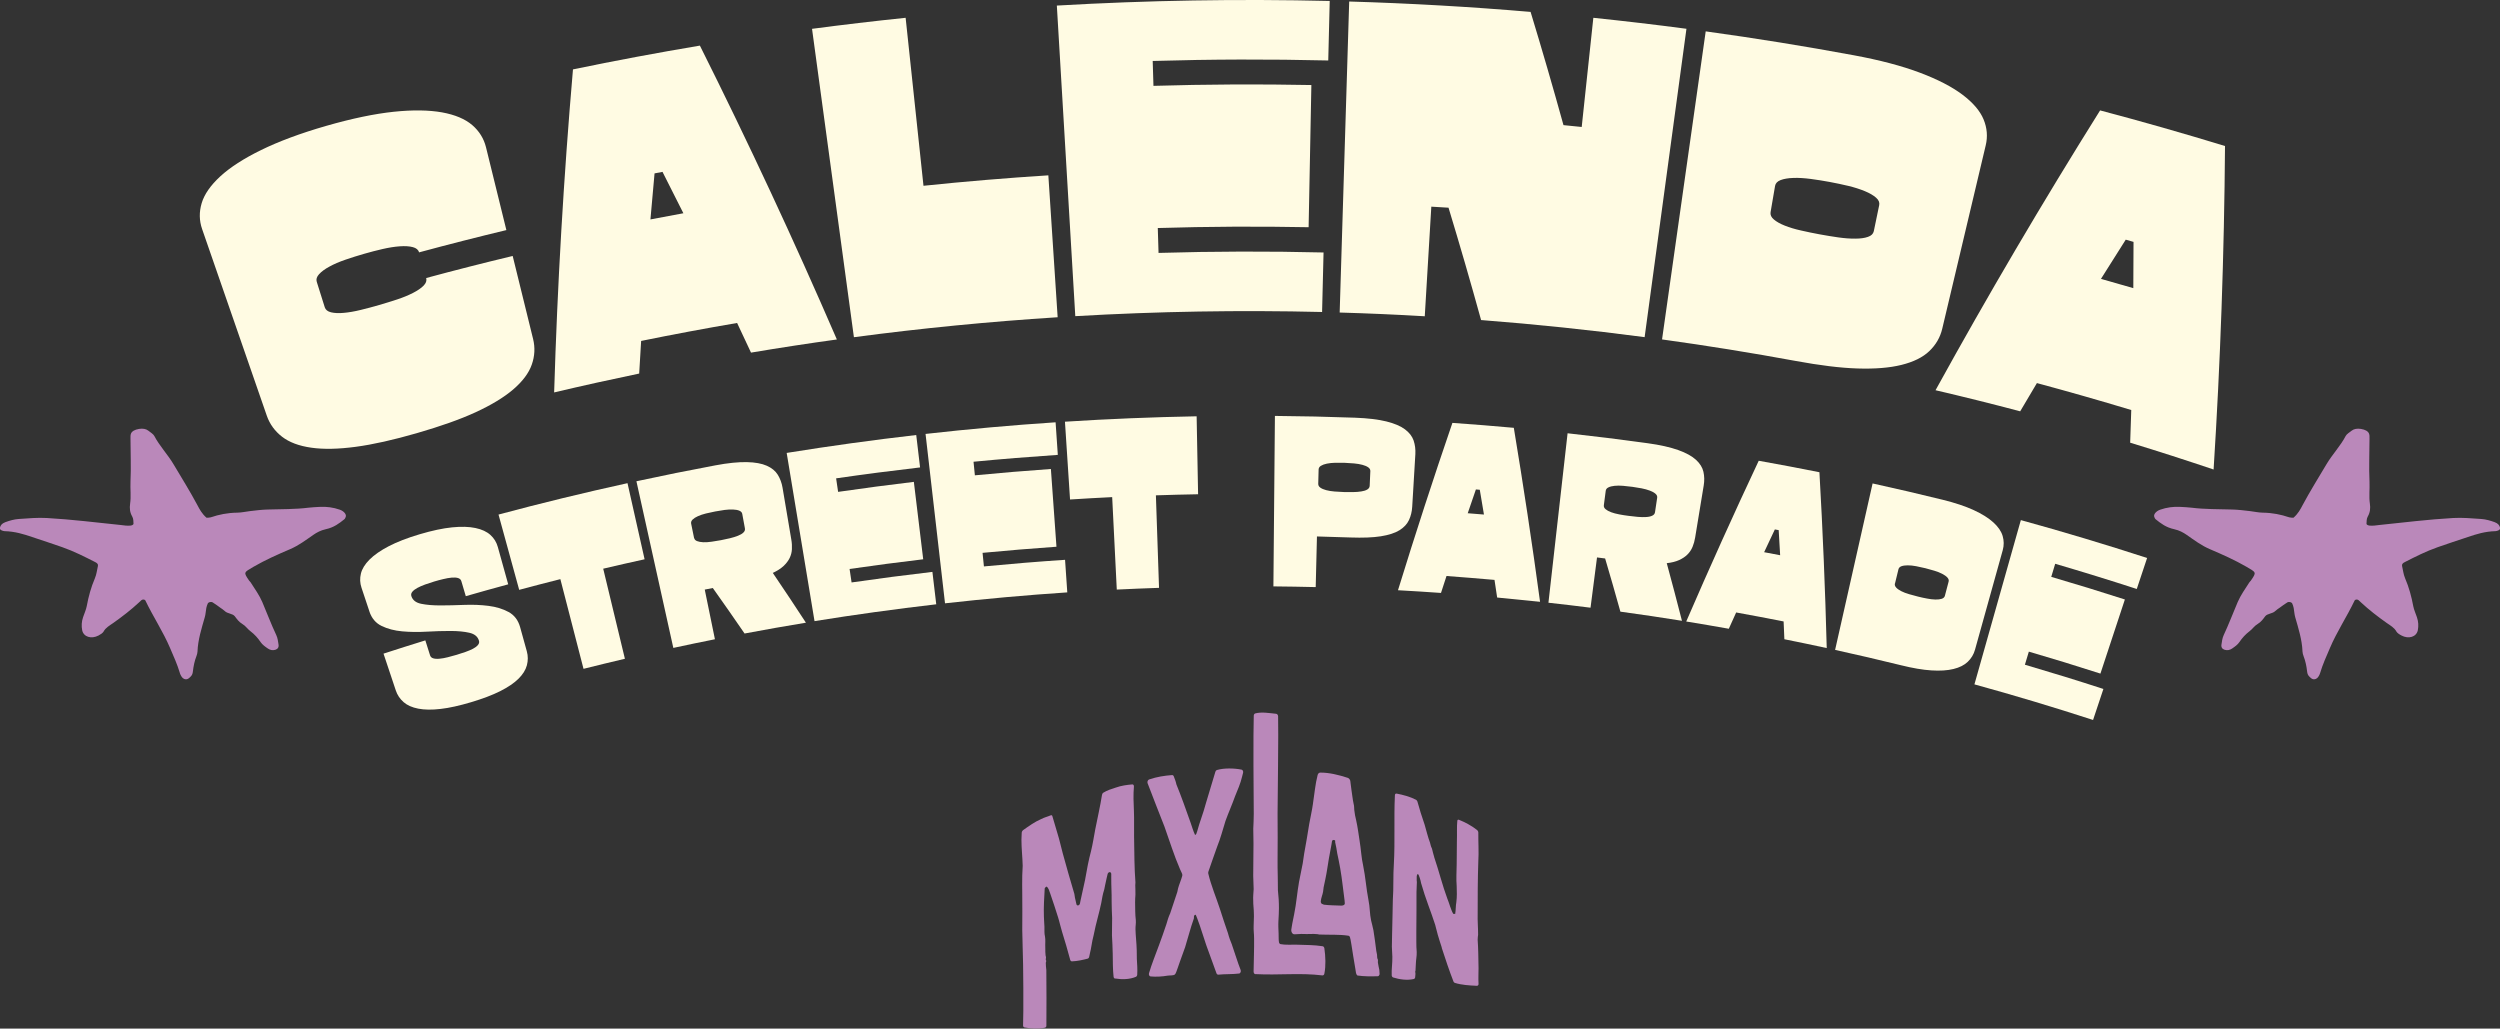 <svg xmlns="http://www.w3.org/2000/svg" id="Layer_2" data-name="Layer 2" viewBox="0 0 462.11 190.13"><rect x="0" y="0" width="462.11" height="190.13" fill="#333333" stroke="none"/><defs><style>      .cls-1 {        fill: #fffbe3;      }      .cls-2 {        fill: #ba88ba;      }    </style></defs><g id="Layer_1-2" data-name="Layer 1"><g><g><path class="cls-2" d="M423.91,95.72c.88-.75,1.3-1.57,1.74-2.4,1.35-2.53,2.91-5.02,4.38-7.5,1.05-1.78,2.63-3.44,3.56-5.24.19-.36.72-.67,1.13-.99.39-.31.98-.42,1.68-.31.81.13,1.33.44,1.5.87.11.28.09.57.09.85,0,2.68-.13,5.36,0,8.04.06,1.36-.13,2.71.07,4.08.12.8.05,1.59-.39,2.35-.23.41-.22.89-.24,1.34,0,.14.21.3.54.34.65.07,1.23-.04,1.85-.11,4.56-.47,9.03-1.03,13.62-1.29,1.7-.1,3.46.06,5.21.18.85.06,1.69.3,2.5.6.62.23.88.6.96.99.08.34-.19.52-.6.62-.08.02-.15.04-.24.04-1.94.05-3.53.55-5.09,1.08-1.86.62-3.73,1.23-5.58,1.88-2.2.77-4.17,1.78-6.13,2.78-.34.17-.54.39-.46.71.18.75.24,1.51.55,2.24.73,1.7,1.19,3.42,1.51,5.15.13.69.45,1.37.68,2.06.28.81.32,1.62.17,2.41-.25,1.24-1.69,1.69-3.04.97-.36-.19-.77-.45-.93-.74-.37-.7-1.11-1.1-1.78-1.57-1.68-1.19-3.29-2.43-4.76-3.8-.15-.14-.29-.28-.44-.41-.22-.19-.63-.16-.74.07-1.42,2.98-3.3,5.79-4.57,8.8-.64,1.5-1.32,2.98-1.78,4.53-.05.16-.11.33-.19.48-.2.37-.43.72-.94.74-.42.02-.65-.28-.91-.53-.27-.26-.35-.59-.39-.94-.11-.96-.3-1.91-.66-2.83-.1-.27-.18-.55-.19-.83-.08-2.18-.75-4.26-1.35-6.36-.16-.55-.17-1.13-.28-1.69-.05-.28-.15-.55-.26-.81-.12-.28-.62-.4-.93-.21-.48.3-.93.63-1.38.96-.28.2-.6.39-.83.62-.49.51-1.47.45-1.87.98-.39.52-.75,1.04-1.38,1.41-.63.37-.96.94-1.5,1.34-.78.59-1.38,1.27-1.88,2.01-.33.49-.83.84-1.34,1.19-.43.29-.89.39-1.38.24-.44-.14-.68-.45-.6-.96.09-.58.15-1.18.41-1.74.95-2.03,1.72-4.08,2.6-6.14.53-1.24,1.38-2.43,2.15-3.63.07-.11.19-.2.27-.31,1.09-1.59,1.01-1.5-.83-2.58-2.09-1.21-4.39-2.24-6.71-3.23-1.64-.7-2.96-1.71-4.31-2.65-.67-.46-1.37-.84-2.31-1.05-1.53-.33-2.49-1.08-3.43-1.84-.14-.12-.2-.29-.26-.45-.17-.44.33-1.05,1.09-1.32,1.26-.44,2.48-.58,3.67-.52.71.04,1.44.07,2.12.15,2.44.31,5.02.26,7.59.34,1.1.03,2.15.17,3.21.29.8.09,1.57.28,2.38.29,1.79.02,3.39.35,4.88.86.22.07.52.06.78.08Z"></path><path class="cls-2" d="M38.2,95.72c-.88-.75-1.3-1.57-1.74-2.4-1.35-2.53-2.91-5.02-4.38-7.5-1.05-1.78-2.63-3.44-3.56-5.24-.19-.36-.72-.67-1.13-.99-.39-.31-.98-.42-1.68-.31-.81.13-1.33.44-1.5.87-.11.28-.09.57-.09.85,0,2.68.13,5.36,0,8.04-.06,1.36.13,2.71-.07,4.08-.12.8-.05,1.59.39,2.35.23.41.22.89.24,1.34,0,.14-.21.3-.54.34-.65.07-1.23-.04-1.85-.11-4.56-.47-9.03-1.03-13.62-1.29-1.7-.1-3.46.06-5.21.18-.85.06-1.69.3-2.5.6-.62.23-.88.6-.96.99-.08.34.19.52.6.62.08.02.15.04.24.04,1.94.05,3.53.55,5.09,1.08,1.86.62,3.73,1.23,5.58,1.88,2.2.77,4.16,1.78,6.13,2.78.34.17.54.39.46.71-.18.75-.24,1.51-.55,2.24-.73,1.7-1.19,3.42-1.51,5.15-.13.69-.45,1.37-.68,2.06-.28.81-.32,1.62-.17,2.41.25,1.24,1.69,1.69,3.04.97.36-.19.77-.45.93-.74.37-.7,1.11-1.1,1.78-1.57,1.68-1.19,3.29-2.43,4.76-3.8.15-.14.29-.28.44-.41.22-.19.63-.16.74.07,1.42,2.97,3.3,5.79,4.57,8.8.64,1.5,1.32,2.98,1.78,4.53.05.16.1.33.19.48.2.37.43.72.94.74.42.02.65-.28.91-.53.27-.26.35-.59.39-.94.11-.96.3-1.91.66-2.83.1-.27.18-.55.19-.83.08-2.18.75-4.26,1.35-6.36.16-.55.17-1.13.28-1.69.05-.28.15-.55.26-.81.12-.28.62-.4.93-.21.48.3.93.63,1.38.96.28.2.6.39.83.62.49.51,1.47.45,1.87.98.39.52.75,1.04,1.38,1.41.63.37.96.94,1.5,1.34.78.59,1.38,1.27,1.88,2.01.33.49.83.84,1.34,1.19.43.29.89.39,1.38.24.44-.14.68-.45.6-.96-.09-.58-.15-1.18-.41-1.74-.96-2.03-1.72-4.08-2.6-6.14-.53-1.24-1.38-2.43-2.15-3.63-.07-.11-.19-.2-.27-.31-1.09-1.59-1.01-1.5.83-2.58,2.09-1.21,4.39-2.24,6.71-3.23,1.64-.7,2.95-1.71,4.31-2.65.67-.46,1.37-.84,2.31-1.05,1.53-.33,2.48-1.08,3.43-1.84.14-.12.2-.29.26-.45.17-.44-.33-1.05-1.09-1.32-1.26-.44-2.48-.58-3.67-.52-.71.04-1.44.07-2.12.15-2.44.31-5.02.26-7.59.34-1.1.03-2.15.17-3.21.29-.8.09-1.57.28-2.38.29-1.79.02-3.39.35-4.88.86-.22.07-.52.06-.78.08Z"></path><g><path class="cls-1" d="M94.77,47.33c1.26,5.11,2.51,10.22,3.77,15.33.39,1.6.31,3.18-.25,4.75-.55,1.57-1.7,3.09-3.42,4.57-1.73,1.48-4.05,2.88-6.95,4.22-2.91,1.34-6.53,2.61-10.85,3.86-4.33,1.25-8.09,2.1-11.31,2.53-3.22.43-5.96.49-8.23.16-2.27-.32-4.07-1-5.4-2.03-1.33-1.03-2.27-2.32-2.81-3.87-3.99-11.5-7.98-23.01-11.96-34.51-.54-1.55-.57-3.15-.08-4.79.49-1.64,1.64-3.29,3.45-4.96,1.81-1.66,4.33-3.29,7.54-4.86,3.21-1.57,7.22-3.08,12.02-4.46,4.8-1.38,8.97-2.24,12.49-2.61,3.52-.37,6.5-.32,8.92.11,2.42.44,4.28,1.23,5.59,2.35,1.3,1.12,2.14,2.49,2.54,4.08,1.26,5.11,2.51,10.22,3.77,15.33-5.4,1.3-10.78,2.67-16.14,4.12-.13-.48-.51-.8-1.15-.97-.63-.17-1.44-.22-2.42-.15-.98.07-2.04.24-3.17.5-1.14.26-2.28.56-3.43.89-1.15.33-2.29.69-3.43,1.08-1.13.39-2.12.81-2.95,1.27-.84.45-1.48.92-1.92,1.4-.44.48-.59.95-.44,1.42.49,1.57.99,3.14,1.48,4.71.15.47.54.78,1.17.93.63.15,1.41.19,2.35.1.93-.08,1.97-.26,3.12-.54,1.15-.28,2.28-.58,3.41-.91,1.13-.33,2.24-.67,3.33-1.03,1.09-.36,2.06-.76,2.92-1.2.86-.44,1.52-.89,1.97-1.35.45-.46.61-.93.48-1.41,5.32-1.44,10.66-2.8,16.01-4.08Z"></path><path class="cls-1" d="M105.9,12.83c7.8-1.62,15.63-3.08,23.47-4.4,8.98,17.94,17.42,36.05,25.32,54.32-5.3.73-10.59,1.54-15.87,2.43-.85-1.83-1.71-3.66-2.57-5.48-5.93,1.01-11.84,2.12-17.74,3.32-.13,2.01-.25,4.02-.36,6.03-5.25,1.09-10.49,2.25-15.72,3.49.6-19.86,1.76-39.77,3.48-59.71ZM126.32,39.42c-1.27-2.55-2.56-5.1-3.86-7.65-.49.09-.98.18-1.47.28-.26,2.84-.52,5.67-.76,8.51,2.03-.39,4.05-.77,6.08-1.14Z"></path><path class="cls-1" d="M150.09,5.33c5.76-.76,11.53-1.44,17.31-2.04,1.1,10.35,2.2,20.7,3.3,31.05,7.68-.8,15.37-1.44,23.08-1.93.57,8.74,1.14,17.49,1.72,26.23-12.58.8-25.15,2.03-37.66,3.69-2.58-19-5.16-38-7.74-57Z"></path><path class="cls-1" d="M195.34,1.03C212.14.06,228.97-.23,245.79.18c-.09,3.67-.18,7.34-.27,11-10.82-.26-21.64-.23-32.45.09.05,1.53.09,3.07.14,4.6,9.73-.29,19.46-.34,29.19-.15-.17,8.76-.34,17.52-.51,26.28-9.29-.18-18.59-.13-27.88.15.05,1.53.09,3.07.14,4.6,10.16-.3,20.33-.33,30.5-.08-.09,3.67-.18,7.34-.27,11-15.21-.37-30.43-.11-45.62.77-1.14-19.14-2.27-38.27-3.41-57.41Z"></path><path class="cls-1" d="M249.39.28c11.19.33,22.37.97,33.53,1.92,2.12,6.97,4.15,13.95,6.08,20.93,1.12.11,2.25.22,3.37.34.72-6.73,1.43-13.45,2.15-20.18,5.74.6,11.48,1.27,17.21,2.03-2.58,19-5.15,38-7.73,57-10.05-1.33-20.13-2.38-30.23-3.16-1.91-6.93-3.92-13.85-6.02-20.77-1.06-.07-2.12-.13-3.18-.19-.4,6.75-.81,13.5-1.21,20.26-5.24-.31-10.48-.54-15.73-.69.59-19.16,1.18-38.32,1.76-57.48Z"></path><path class="cls-1" d="M315.31,5.8c9.13,1.26,18.24,2.73,27.32,4.41,4.88.9,8.97,1.99,12.26,3.23,3.29,1.24,5.92,2.6,7.87,4.07,1.95,1.47,3.25,3,3.9,4.58.65,1.58.77,3.17.39,4.77-2.68,11.3-5.36,22.61-8.04,33.91-.38,1.6-1.18,2.97-2.39,4.13-1.21,1.16-2.93,2-5.15,2.55-2.22.55-4.92.76-8.13.66-3.2-.1-7-.58-11.41-1.39-8.21-1.51-16.45-2.84-24.71-3.98,2.69-18.98,5.38-37.97,8.07-56.95ZM327.28,39.22c-.08.49.12.94.61,1.35.49.42,1.17.8,2.03,1.14.86.34,1.87.65,3.01.9,1.14.26,2.29.5,3.44.71,1.15.21,2.29.4,3.42.56,1.13.16,2.17.24,3.14.23.96,0,1.75-.11,2.36-.33.61-.21.96-.56,1.07-1.04.33-1.61.67-3.22,1-4.83.1-.48-.09-.94-.58-1.37-.49-.43-1.18-.84-2.08-1.21-.9-.37-1.92-.7-3.05-.97-1.13-.27-2.28-.51-3.45-.73-1.17-.22-2.35-.4-3.53-.56-1.18-.15-2.25-.22-3.19-.18-.95.03-1.72.16-2.33.39-.61.23-.95.59-1.04,1.08-.28,1.62-.56,3.24-.83,4.86Z"></path><path class="cls-1" d="M388.2,20.41c7.73,2.04,15.42,4.24,23.08,6.58-.15,20.02-.85,39.97-2.11,59.8-5.12-1.73-10.26-3.39-15.42-4.96.07-2.01.14-4.03.2-6.04-5.79-1.75-11.61-3.41-17.44-4.98-1.03,1.74-2.06,3.48-3.09,5.22-5.2-1.38-10.42-2.68-15.65-3.9,9.61-17.45,19.76-34.7,30.42-51.72ZM394.33,53.26c.03-2.85.04-5.7.04-8.55-.48-.14-.96-.28-1.44-.41-1.54,2.41-3.06,4.83-4.58,7.25,2,.56,3.99,1.13,5.98,1.71Z"></path><path class="cls-1" d="M68.29,113.04c-.49-1.47-.98-2.94-1.47-4.41-.29-.86-.32-1.72-.11-2.6.21-.87.74-1.74,1.6-2.6.85-.85,2.04-1.68,3.56-2.47,1.52-.79,3.43-1.53,5.72-2.21,2.29-.68,4.28-1.1,5.97-1.27,1.69-.17,3.13-.13,4.32.12,1.19.25,2.11.68,2.78,1.29.67.61,1.12,1.35,1.36,2.22.64,2.3,1.28,4.6,1.92,6.9-2.62.71-5.23,1.44-7.84,2.19-.27-.92-.54-1.84-.82-2.77-.08-.29-.29-.48-.6-.58-.32-.1-.72-.12-1.19-.08-.48.05-1,.13-1.55.27-.56.13-1.11.28-1.68.45-.56.17-1.12.35-1.67.55-.55.2-1.03.41-1.44.63-.41.22-.72.46-.93.71-.21.25-.27.52-.18.81.24.75.84,1.22,1.82,1.42.98.2,2.16.3,3.55.3,1.38,0,2.86-.04,4.42-.1,1.56-.06,3.05,0,4.47.18,1.42.18,2.66.56,3.72,1.14,1.06.58,1.76,1.51,2.12,2.79.41,1.49.83,2.98,1.24,4.47.24.87.24,1.73.01,2.59-.23.86-.75,1.69-1.56,2.49-.81.8-1.94,1.56-3.38,2.29-1.44.72-3.24,1.4-5.38,2.04-2.15.64-4.02,1.06-5.63,1.24-1.61.19-2.98.17-4.12-.05-1.14-.22-2.05-.62-2.72-1.21-.67-.59-1.16-1.31-1.44-2.16-.76-2.27-1.51-4.53-2.27-6.8,2.57-.84,5.15-1.65,7.73-2.45.29.92.58,1.83.87,2.75.09.29.29.48.6.57.31.09.69.12,1.15.07.45-.04.96-.13,1.51-.27.56-.14,1.11-.29,1.65-.45.55-.16,1.09-.34,1.63-.53.54-.19,1.01-.39,1.41-.6.4-.21.7-.44.91-.69.21-.25.27-.52.18-.8-.22-.75-.81-1.24-1.78-1.46-.96-.22-2.13-.33-3.5-.33-1.37,0-2.84.04-4.41.13-1.57.09-3.07.07-4.5-.06-1.43-.13-2.69-.46-3.79-.99-1.09-.53-1.85-1.42-2.27-2.68Z"></path><path class="cls-1" d="M92.16,95.11c7.91-2.12,15.85-4.05,23.83-5.8,1.05,4.69,2.11,9.38,3.16,14.07-2.55.56-5.11,1.14-7.65,1.74,1.34,5.55,2.67,11.1,4.01,16.65-2.55.6-5.1,1.22-7.65,1.86-1.43-5.53-2.85-11.06-4.28-16.58-2.54.64-5.08,1.3-7.61,1.98-1.27-4.64-2.54-9.27-3.82-13.91Z"></path><path class="cls-1" d="M117.63,88.96c4.85-1.05,9.72-2.03,14.59-2.94,2.33-.44,4.27-.63,5.82-.6,1.54.03,2.78.26,3.7.67.92.41,1.6.97,2.03,1.67.43.7.73,1.5.88,2.39.54,3.2,1.08,6.4,1.62,9.59.11.62.14,1.22.11,1.79-.03.57-.17,1.11-.42,1.62-.25.51-.62,1-1.12,1.47-.5.47-1.16.89-1.99,1.28,2.07,3.05,4.11,6.12,6.12,9.2-3.79.62-7.57,1.29-11.34,2-1.93-2.82-3.89-5.62-5.87-8.41-.5.1-.99.2-1.49.29.63,3.06,1.25,6.12,1.88,9.18-2.57.51-5.13,1.05-7.69,1.6-2.27-10.27-4.55-20.53-6.82-30.8ZM128.31,99.44c.05.26.23.46.54.58.3.12.69.19,1.15.21.46.02.98-.02,1.55-.1.57-.08,1.14-.17,1.71-.28.57-.11,1.12-.23,1.67-.36.55-.13,1.04-.29,1.48-.46.44-.17.78-.37,1.01-.6.24-.23.33-.49.27-.78-.16-.89-.33-1.77-.49-2.66-.05-.27-.23-.46-.53-.59-.3-.13-.7-.2-1.18-.22-.48-.02-1,.01-1.57.08-.56.08-1.13.17-1.71.28-.57.11-1.14.23-1.71.37-.57.14-1.06.31-1.49.5-.43.19-.75.4-.99.63-.23.23-.32.48-.27.74.18.88.36,1.77.54,2.65Z"></path><path class="cls-1" d="M145.41,83.72c7.96-1.28,15.95-2.39,23.95-3.31.24,2,.47,4,.71,5.99-5.18.6-10.35,1.27-15.52,2.02.12.83.25,1.66.37,2.5,4.66-.68,9.33-1.29,14-1.85.58,4.77,1.16,9.54,1.73,14.31-4.54.54-9.08,1.13-13.61,1.79.12.83.25,1.66.37,2.49,4.97-.72,9.95-1.37,14.94-1.95.24,2,.47,4,.71,5.99-7.52.87-15.02,1.91-22.5,3.11-1.72-10.37-3.43-20.74-5.15-31.11Z"></path><path class="cls-1" d="M171.07,80.21c8-.9,16.02-1.62,24.05-2.15.14,2.01.28,4.01.41,6.02-5.2.35-10.39.77-15.58,1.27.08.84.17,1.67.25,2.51,4.68-.45,9.37-.84,14.05-1.17.34,4.79.68,9.58,1.03,14.37-4.56.32-9.11.7-13.66,1.13.08.84.17,1.67.25,2.51,4.99-.48,9.99-.89,15-1.22.14,2.01.28,4.01.41,6.02-7.54.5-15.08,1.18-22.6,2.02-1.2-10.44-2.4-20.88-3.6-31.32Z"></path><path class="cls-1" d="M196.84,77.95c8.11-.52,16.23-.85,24.35-1,.09,4.8.18,9.61.27,14.41-2.6.05-5.2.11-7.8.2.19,5.7.39,11.4.58,17.1-2.61.09-5.21.19-7.81.32-.28-5.7-.57-11.39-.85-17.09-2.6.13-5.2.27-7.79.44-.31-4.79-.63-9.59-.94-14.38Z"></path><path class="cls-1" d="M235.66,76.88c4.94.04,9.88.15,14.82.33,2.36.09,4.29.32,5.78.69,1.49.37,2.64.86,3.44,1.46.8.6,1.33,1.29,1.6,2.07.26.78.37,1.62.32,2.52-.19,3.24-.38,6.47-.58,9.71-.05.9-.25,1.72-.6,2.47-.35.75-.94,1.38-1.77,1.89-.83.51-1.98.88-3.44,1.11-1.46.23-3.32.3-5.58.22-2.07-.08-4.15-.14-6.22-.19-.08,3.12-.16,6.24-.23,9.36-2.61-.06-5.21-.11-7.82-.13.09-10.51.19-21.01.28-31.52ZM243.67,89.45c0,.27.12.5.39.69.27.19.62.34,1.07.46.44.12.95.2,1.53.25.57.05,1.15.08,1.72.1.58.02,1.14.02,1.7.01.56,0,1.07-.05,1.54-.12.47-.07.84-.19,1.12-.36.28-.17.43-.4.44-.7.04-.9.08-1.8.12-2.7.01-.27-.12-.5-.38-.69-.27-.19-.63-.35-1.09-.47-.46-.12-.98-.21-1.54-.26-.56-.05-1.14-.09-1.72-.11-.58-.02-1.16-.02-1.74-.01-.58.01-1.1.07-1.56.16-.46.09-.82.23-1.1.4-.28.17-.42.4-.43.67-.02.9-.04,1.8-.07,2.7Z"></path><path class="cls-1" d="M268.48,78.17c3.78.26,7.57.57,11.34.91,1.78,10.72,3.4,21.44,4.85,32.16-2.64-.28-5.28-.54-7.93-.79-.16-1.09-.33-2.17-.49-3.26-2.96-.26-5.91-.5-8.87-.72-.34,1.04-.68,2.09-1.02,3.13-2.65-.19-5.3-.35-7.95-.5,3.19-10.35,6.54-20.67,10.07-30.96ZM274.3,95.11c-.25-1.53-.51-3.05-.77-4.58-.24-.02-.48-.04-.72-.06-.51,1.47-1.01,2.93-1.51,4.4,1,.08,2,.16,3,.24Z"></path><path class="cls-1" d="M289.78,80.09c4.92.54,9.83,1.15,14.73,1.83,2.35.32,4.24.75,5.7,1.27,1.45.52,2.54,1.12,3.28,1.8.74.68,1.2,1.42,1.38,2.22.18.8.2,1.65.05,2.54-.53,3.2-1.05,6.4-1.58,9.6-.1.62-.26,1.2-.48,1.73-.22.53-.53,1-.93,1.4-.4.41-.92.75-1.54,1.04-.62.28-1.39.48-2.3.58.97,3.55,1.9,7.1,2.81,10.65-3.79-.61-7.58-1.17-11.38-1.69-.91-3.28-1.85-6.55-2.82-9.83-.5-.06-1-.13-1.5-.19-.4,3.1-.8,6.19-1.2,9.29-2.59-.33-5.18-.63-7.78-.92,1.18-10.44,2.36-20.89,3.54-31.33ZM296.46,93.4c-.03.27.07.51.32.72.25.21.59.4,1.02.56.43.16.93.29,1.5.4.57.11,1.14.2,1.71.27.57.08,1.14.14,1.7.19.56.05,1.08.06,1.55.03.47-.02.86-.11,1.15-.25.3-.14.47-.36.51-.65.13-.89.26-1.78.4-2.67.04-.27-.06-.51-.31-.73-.25-.22-.59-.41-1.04-.58-.45-.17-.95-.31-1.51-.42-.56-.11-1.12-.2-1.7-.28-.58-.08-1.16-.14-1.74-.19-.58-.05-1.1-.05-1.57,0-.46.05-.84.14-1.14.29-.3.14-.46.35-.5.62-.12.89-.23,1.79-.35,2.68Z"></path><path class="cls-1" d="M325.09,85.17c3.75.67,7.49,1.37,11.22,2.12.62,10.85,1.07,21.68,1.35,32.5-2.61-.56-5.22-1.11-7.83-1.63-.04-1.1-.09-2.19-.14-3.29-2.92-.58-5.85-1.13-8.77-1.66-.45,1-.91,2-1.36,3.01-2.62-.47-5.24-.91-7.87-1.34,4.3-9.95,8.77-19.86,13.4-29.71ZM329.05,102.63c-.09-1.55-.18-3.09-.27-4.64-.24-.05-.47-.09-.71-.13-.66,1.4-1.33,2.81-1.98,4.21.99.18,1.98.37,2.96.56Z"></path><path class="cls-1" d="M346.13,89.36c4.32.95,8.63,1.95,12.93,3.01,2.31.57,4.23,1.21,5.77,1.92,1.54.71,2.75,1.47,3.64,2.28.89.81,1.46,1.65,1.71,2.51.25.86.26,1.73.02,2.6-1.71,6.14-3.42,12.27-5.13,18.41-.24.87-.69,1.61-1.33,2.23-.64.62-1.53,1.07-2.65,1.34-1.13.28-2.49.36-4.08.26-1.6-.1-3.48-.42-5.65-.96-4.04-.99-8.09-1.94-12.15-2.83,2.31-10.26,4.62-20.51,6.93-30.77ZM350.26,107.86c-.06.26.02.51.24.75.22.24.54.46.95.67.41.21.89.39,1.44.55.55.16,1.1.31,1.66.45.56.14,1.11.26,1.66.36.55.11,1.06.17,1.54.18.47.01.87-.04,1.18-.14.31-.11.5-.29.57-.55.23-.87.46-1.74.69-2.62.07-.26,0-.51-.23-.76-.22-.24-.54-.47-.97-.69-.43-.22-.91-.41-1.45-.57-.54-.17-1.09-.32-1.65-.46-.56-.14-1.13-.26-1.7-.37-.57-.11-1.09-.16-1.55-.16-.46,0-.85.05-1.16.16-.31.11-.49.3-.56.56-.21.88-.42,1.75-.64,2.63Z"></path><path class="cls-1" d="M373.55,96.14c7.82,2.15,15.6,4.49,23.33,7-.64,1.91-1.27,3.82-1.91,5.73-5.01-1.63-10.04-3.18-15.08-4.66-.24.81-.48,1.61-.73,2.42,4.55,1.33,9.09,2.72,13.61,4.18-1.51,4.57-3.02,9.13-4.52,13.7-4.4-1.42-8.81-2.77-13.23-4.06-.24.81-.48,1.61-.73,2.42,4.85,1.42,9.69,2.91,14.51,4.48-.64,1.91-1.27,3.82-1.91,5.73-7.27-2.36-14.58-4.56-21.93-6.58,2.86-10.12,5.72-20.24,8.58-30.36Z"></path></g></g><g id="_2019_LOGO_MAGENTA" data-name="2019 LOGO MAGENTA"><path class="cls-2" d="M206.12,180.89c-.15-.02-.26-.16-.28-.34-.15-1.29-.14-2.83-.16-4.29-.02-1.16-.08-2.22-.14-3.37-.02-1.01.05-2.23.03-3.19-.06-1.05-.07-1.96-.09-3.12.02-1.57-.08-2.72-.07-4.39,0-.16,0-.4,0-.64-.02-.44-.48-.46-.66-.04,0,0,0,0,0,0-.12.37-.11.57-.22.93,0,.01,0,.03-.01.05-.15.76-.3,1.28-.41,1.94,0,.02,0,.05-.02.07-.27.8-.38,1.61-.53,2.42-.42,2.02-.97,3.7-1.39,5.88-.09.39-.18.77-.27,1.16,0,0,0,.02,0,.03-.17.97-.34,1.97-.58,2.9-.04.16-.15.28-.28.31-.87.23-1.88.46-2.9.5-.14,0-.26-.1-.31-.25-.46-1.75-.99-3.53-1.51-5.2-.29-.92-.47-1.85-.76-2.75-.46-1.5-.92-2.84-1.41-4.28-.2-.48-.29-1.13-.73-1.35-.12.08-.24.21-.31.33-.1,1.78-.21,3.46-.15,5.23,0,.67.09,1.23.1,1.9,0,.67-.03,1.26.1,1.76.13.64.01,1.43.06,2.18,0,.49,0,.94.05,1.33,0,.13.08.21.08.34,0,.22-.12.51.05.66-.02.1-.03.17-.05.22-.01.04-.03.08-.04.13-.02.4.06.91.1,1.36.04.66.03,9.64.01,10.3,0,.17-.12.32-.27.35-1.19.26-2.5.19-3.76-.04-.17-.03-.29-.19-.28-.37.1-1.94.05-11.8-.07-14.21,0-1.14-.08-2.3-.08-3.43.04-2.37,0-4.5,0-6.65,0-1.14-.04-2.3,0-3.45,0-.63.08-1.13.08-1.76-.04-1.67-.23-3.21-.23-4.84,0-.43.05-.87.05-1.27,0-.18.12-.4.28-.51,1.02-.73,2.16-1.54,3.29-2.02.64-.34,1.21-.45,1.78-.7.14-.06.27-.01.31.13.32,1.07.64,2.15.96,3.25.37,1.14.62,2.39.96,3.62.67,2.46,1.39,4.96,2.15,7.52,0,.02,0,.04.01.06.05.41.13.85.26,1.34.04.16.07.34.11.5.09.39.59.27.66-.16.03-.19.07-.39.12-.59.28-1.27.56-2.54.84-3.83,0,0,0-.02,0-.02.3-1.78.64-3.53,1.1-5.28.31-1.27.49-2.51.76-3.93.4-2.08.91-4.21,1.25-6.39.03-.17.12-.33.25-.41.71-.43,1.43-.67,2.29-.94,1.04-.37,2.05-.5,3.06-.59.19-.02.32.17.3.41-.13,1.51-.07,2.97,0,4.47.07,1.6,0,3.18.03,4.79.05,3.1.05,5.9.25,8.41,0,.02,0,.04,0,.06,0,.15-.04.35-.03.5,0,.57.06,1.14.03,1.77-.03.47-.07.95-.06,1.41.02,1.09,0,2.24.13,3.26.05.57-.07,1.1-.06,1.67.02,1.19.2,2.53.23,3.93,0,.52.02,1.04.02,1.56.05.94.14,1.97.07,2.94-.01.17-.11.32-.23.38-1.17.51-2.63.52-3.83.32"></path><path class="cls-2" d="M221.05,169.13c-.19-.14-.41.13-.36.45.01.09,0,.18-.03.26-.58,1.58-1.02,3.39-1.6,5.25-.31.86-.62,1.72-.93,2.58-.15.42-.3.84-.44,1.26-.16.38-.32,1.04-.53,1.2-.29.23-.99.15-1.32.21-1.06.18-2.06.24-3.16.15-.23-.02-.37-.31-.3-.58.51-1.77,1.23-3.46,1.85-5.19.48-1.31.92-2.52,1.37-3.89.2-.7.4-1.36.68-1.96,0-.01.01-.03.02-.04.44-1.3.88-2.61,1.31-3.93,0-.03.02-.06.02-.08.12-.8.44-1.52.72-2.34.04-.17.2-.56.2-.72.04-.22-.3-.73-.43-1.09-1.08-2.48-1.95-5.28-2.87-7.86-1.1-2.84-2.17-5.49-3.13-8.05-.09-.25.05-.6.28-.68,1.46-.5,2.83-.7,4.25-.81.13-.01.25.08.31.22.18.48.36.89.48,1.46,0,.03.01.05.02.07.91,2.22,1.74,4.59,2.61,7.04.13.38.26.77.39,1.16.13.37.26.74.43,1.1.3-.03.25-.35.38-.58.45-1.73,1.16-3.43,1.62-5.22.59-1.96,1.18-3.92,1.77-5.88.05-.15.14-.26.26-.3,1.27-.39,3.16-.36,4.57-.08.21.04.35.31.29.57-.05.24-.12.49-.2.78-.3,1.27-.81,2.39-1.28,3.56-.55,1.55-1.23,3.06-1.77,4.56,0,.01,0,.02-.01.03-.5,1.61-.92,3.22-1.55,4.78-.52,1.51-1.09,3.03-1.61,4.59-.03.1-.04.22-.02.33.53,2.26,1.44,4.36,2.15,6.54.47,1.52.98,2.98,1.48,4.46,0,.01,0,.02.01.03.21.81.46,1.46.75,2.16,0,0,0,.02,0,.02.55,1.54,1.01,3.16,1.59,4.61.12.29-.04.64-.28.67-1.29.16-2.59.08-3.84.21-.14.01-.28-.08-.34-.25-.6-1.66-1.24-3.36-1.89-5.2-.55-1.57-1.03-3.3-1.67-4.95-.09-.21-.17-.43-.26-.64Z"></path><path class="cls-2" d="M232.06,180.07c-.19,0-.34-.22-.34-.47.02-2.1.12-4.11.09-6.16,0-.83-.12-1.49-.08-2.32,0-.83.08-1.54.04-2.26,0-.83-.13-1.6-.12-2.43-.04-.65.04-1.36.08-2.07,0-.02,0-.03,0-.05,0-.82-.08-1.58-.08-2.4,0-2.04.04-4.02.05-5.95,0-.93-.04-1.86-.04-2.74,0-.01,0-.02,0-.03.04-.93.09-1.81.09-2.74-.04-2.71-.11-15.22,0-18.15,0-.2.12-.39.28-.43,1.19-.32,2.63-.05,3.86.07.19.02.35.22.36.46.09,2.68-.09,15.55-.1,18,.03,2.92.02,5.88,0,8.74,0,.88,0,1.76.03,2.64.04.93,0,1.8.03,2.72,0,.02,0,.03,0,.05.12,1.04.2,2.24.19,3.33,0,.82-.05,1.48-.09,2.3-.05.82,0,1.59.03,2.42.03.54-.02,1.11.07,1.58.04.18.15.31.29.34.97.18,1.91.07,2.97.1,1.7.06,3.28.04,4.82.29.15.03.28.18.31.38.22,1.53.29,3.22,0,4.69-.04.21-.2.34-.37.32-4.1-.51-8.07-.01-12.37-.24"></path><path class="cls-2" d="M266.51,175.16c-.27-.73-.51-1.65-.78-2.49,0,0,0-.01,0-.02-.14-.53-.28-1.06-.42-1.6,0-.01,0-.02,0-.03-.81-2.54-1.82-4.9-2.63-7.78,0-.03-.01-.07-.02-.1-.04-.31-.39-1.5-.54-1.55-.2-.1-.25.37-.25.51,0,.53-.01.87.03.93,0,.34-.06,1.34-.07,1.87,0,2.28,0,4.9-.03,7.26.02,1.41-.04,2.61.07,3.83.03.73-.15,1.48-.16,2.21-.05.33-.01.82-.06,1.15,0,.24-.05.29-.09.23.16.33.03.62.03,1.01,0,.19-.12.35-.27.38-1.27.28-2.66.07-3.8-.29-.15-.05-.26-.21-.27-.4-.05-1.11.14-2.24.12-3.39-.03-.63-.06-1.27-.09-1.9,0-.01,0-.02,0-.03.01-.73.02-1.46.04-2.19.08-2.15.07-4.31.14-6.46.16-2.18.03-4.47.19-6.65.23-4.1-.01-8.42.19-12.67,0-.2.14-.33.31-.3,1.15.22,2.48.56,3.59,1.14.11.06.22.19.26.33.22.66.37,1.33.61,2.08.24.74.49,1.48.73,2.21.34,1.13.57,2.21.99,3.31,0,.01,0,.03.01.04.1.33.14.64.29.92.03.05.05.11.07.17.11.52.25.97.4,1.51,0,0,0,.02,0,.03.89,2.61,1.53,5.26,2.43,7.67.15.45.35.86.5,1.4,0,.01,0,.03.01.04.19.46.31.93.58,1.36.16.09.2-.04.36.05.13-.68.09-1.54.22-2.21.13-1.03.09-1.93.06-2.97-.11-1.33-.02-2.42,0-3.97.01-1.45.02-2.91.04-4.36.05-1.3-.04-2.62.08-3.73.02-.16.14-.24.29-.18,1.09.43,2.31,1.06,3.34,1.88.15.12.26.33.25.5-.02,1.75.11,3.6,0,5.29-.12,3.3-.12,6.8-.12,9.7-.04,1.28.08,2.49.08,3.83,0,.02,0,.03,0,.05-.04.31-.08.58-.08.91,0,.01,0,.02,0,.03.12,1.7.12,3.25.16,5.23,0,.94-.06,1.9,0,2.92.01.2-.12.36-.31.35-1.41-.06-2.89-.16-4.07-.54-.11-.03-.2-.13-.25-.24-.77-1.99-1.46-4.04-2.18-6.26"></path><path class="cls-2" d="M255,180.13s.01-.06.01-.1c-.01-.25-.03-.5-.05-.75,0-.03,0-.06-.02-.09-.1-.38-.14-.72-.24-1.24,0-.04-.01-.09-.01-.13.01-.13.04-.27,0-.44,0-.03-.02-.06-.03-.08,0-.02-.01-.03-.02-.05-.04-.07-.07-.14-.07-.24-.04-.16,0-.31-.03-.52-.05-.25-.1-.51-.15-.76,0-.01,0-.03,0-.04-.15-1.24-.33-2.54-.52-3.74-.11-.63-.31-1.22-.43-1.81-.27-1.22-.21-2.46-.48-3.74-.42-2.14-.56-4.34-.98-6.35-.35-1.52-.41-3.16-.68-4.73-.19-1.24-.34-2.43-.62-3.69-.16-.61-.28-1.27-.35-1.92-.04-.38,0-.68-.11-1.08-.05-.25-.1-.5-.15-.76,0-.01,0-.02,0-.03-.17-1.16-.34-2.33-.48-3.53-.08-.25-.25-.46-.46-.53-1.65-.54-3.44-.98-5.08-.97-.23,0-.42.18-.49.44-.44,1.69-.58,3.48-.88,5.4-.14,1.07-.45,2.39-.67,3.62-.31,1.87-.58,3.64-.94,5.52-.09.58-.18,1.16-.26,1.75,0,.02,0,.04-.01.06,0,0-.02.08-.02.11-.17.82-.51,2.47-.66,3.31-.35,1.97-.49,3.98-.9,5.97-.12.58-.23,1.16-.35,1.74-.07.41-.12.75-.17,1.04-.08.47.19.93.56.93.55,0,1.14-.09,1.61-.06.9.06,1.81-.07,2.7.04.09.01.18.03.27.06,1.89.08,3.72-.04,5.4.22.15.02.27.16.31.34.01.06.03.12.04.18.02.04.03.09.04.13.06.32.1.65.18,1.02.2,1.42.47,2.91.71,4.38.04.27.09.55.13.82.03.2.12.36.24.47.02,0,.04.02.06.02,1.19.17,2.43.17,3.74.13.05,0,.09-.01.13-.04.08-.08.15-.18.19-.31M248.24,167.34c-.07.04-.16.07-.25.06-1.16-.06-2.12-.03-3.23-.17-.09-.01-.18-.05-.26-.11-.01,0-.03,0-.04,0-.2-.03-.34-.27-.32-.52.04-.6.31-1.13.42-1.76.03-.24.06-.48.09-.72,0-.02,0-.03,0-.04.1-.49.2-.97.31-1.46.31-1.42.45-2.64.68-3.96.13-.72.27-1.43.4-2.15.08-.34.11-.67.16-.97.04-.26.26-.35.46-.24.03.01.06.02.11.02,0,.02,0,.04,0,.06,0,0,.02,0,.03,0,0,.11,0,.21,0,.32.16.67.28,1.38.39,2.09.08.39.16.77.24,1.15.04.38.16.66.2,1.04.03.18.06.35.1.53.36,2.03.54,4.02.81,5.97,0,.04,0,.07.01.11,0,0,0,0,0,.01,0,.05,0,.09,0,.14,0,.03.01.05.02.08.06.28-.1.52-.32.52M252.62,171.57s0,0,0,0c.02-.03.04-.06.05-.09,0,.03-.03.06-.05.09"></path></g></g></g></svg>